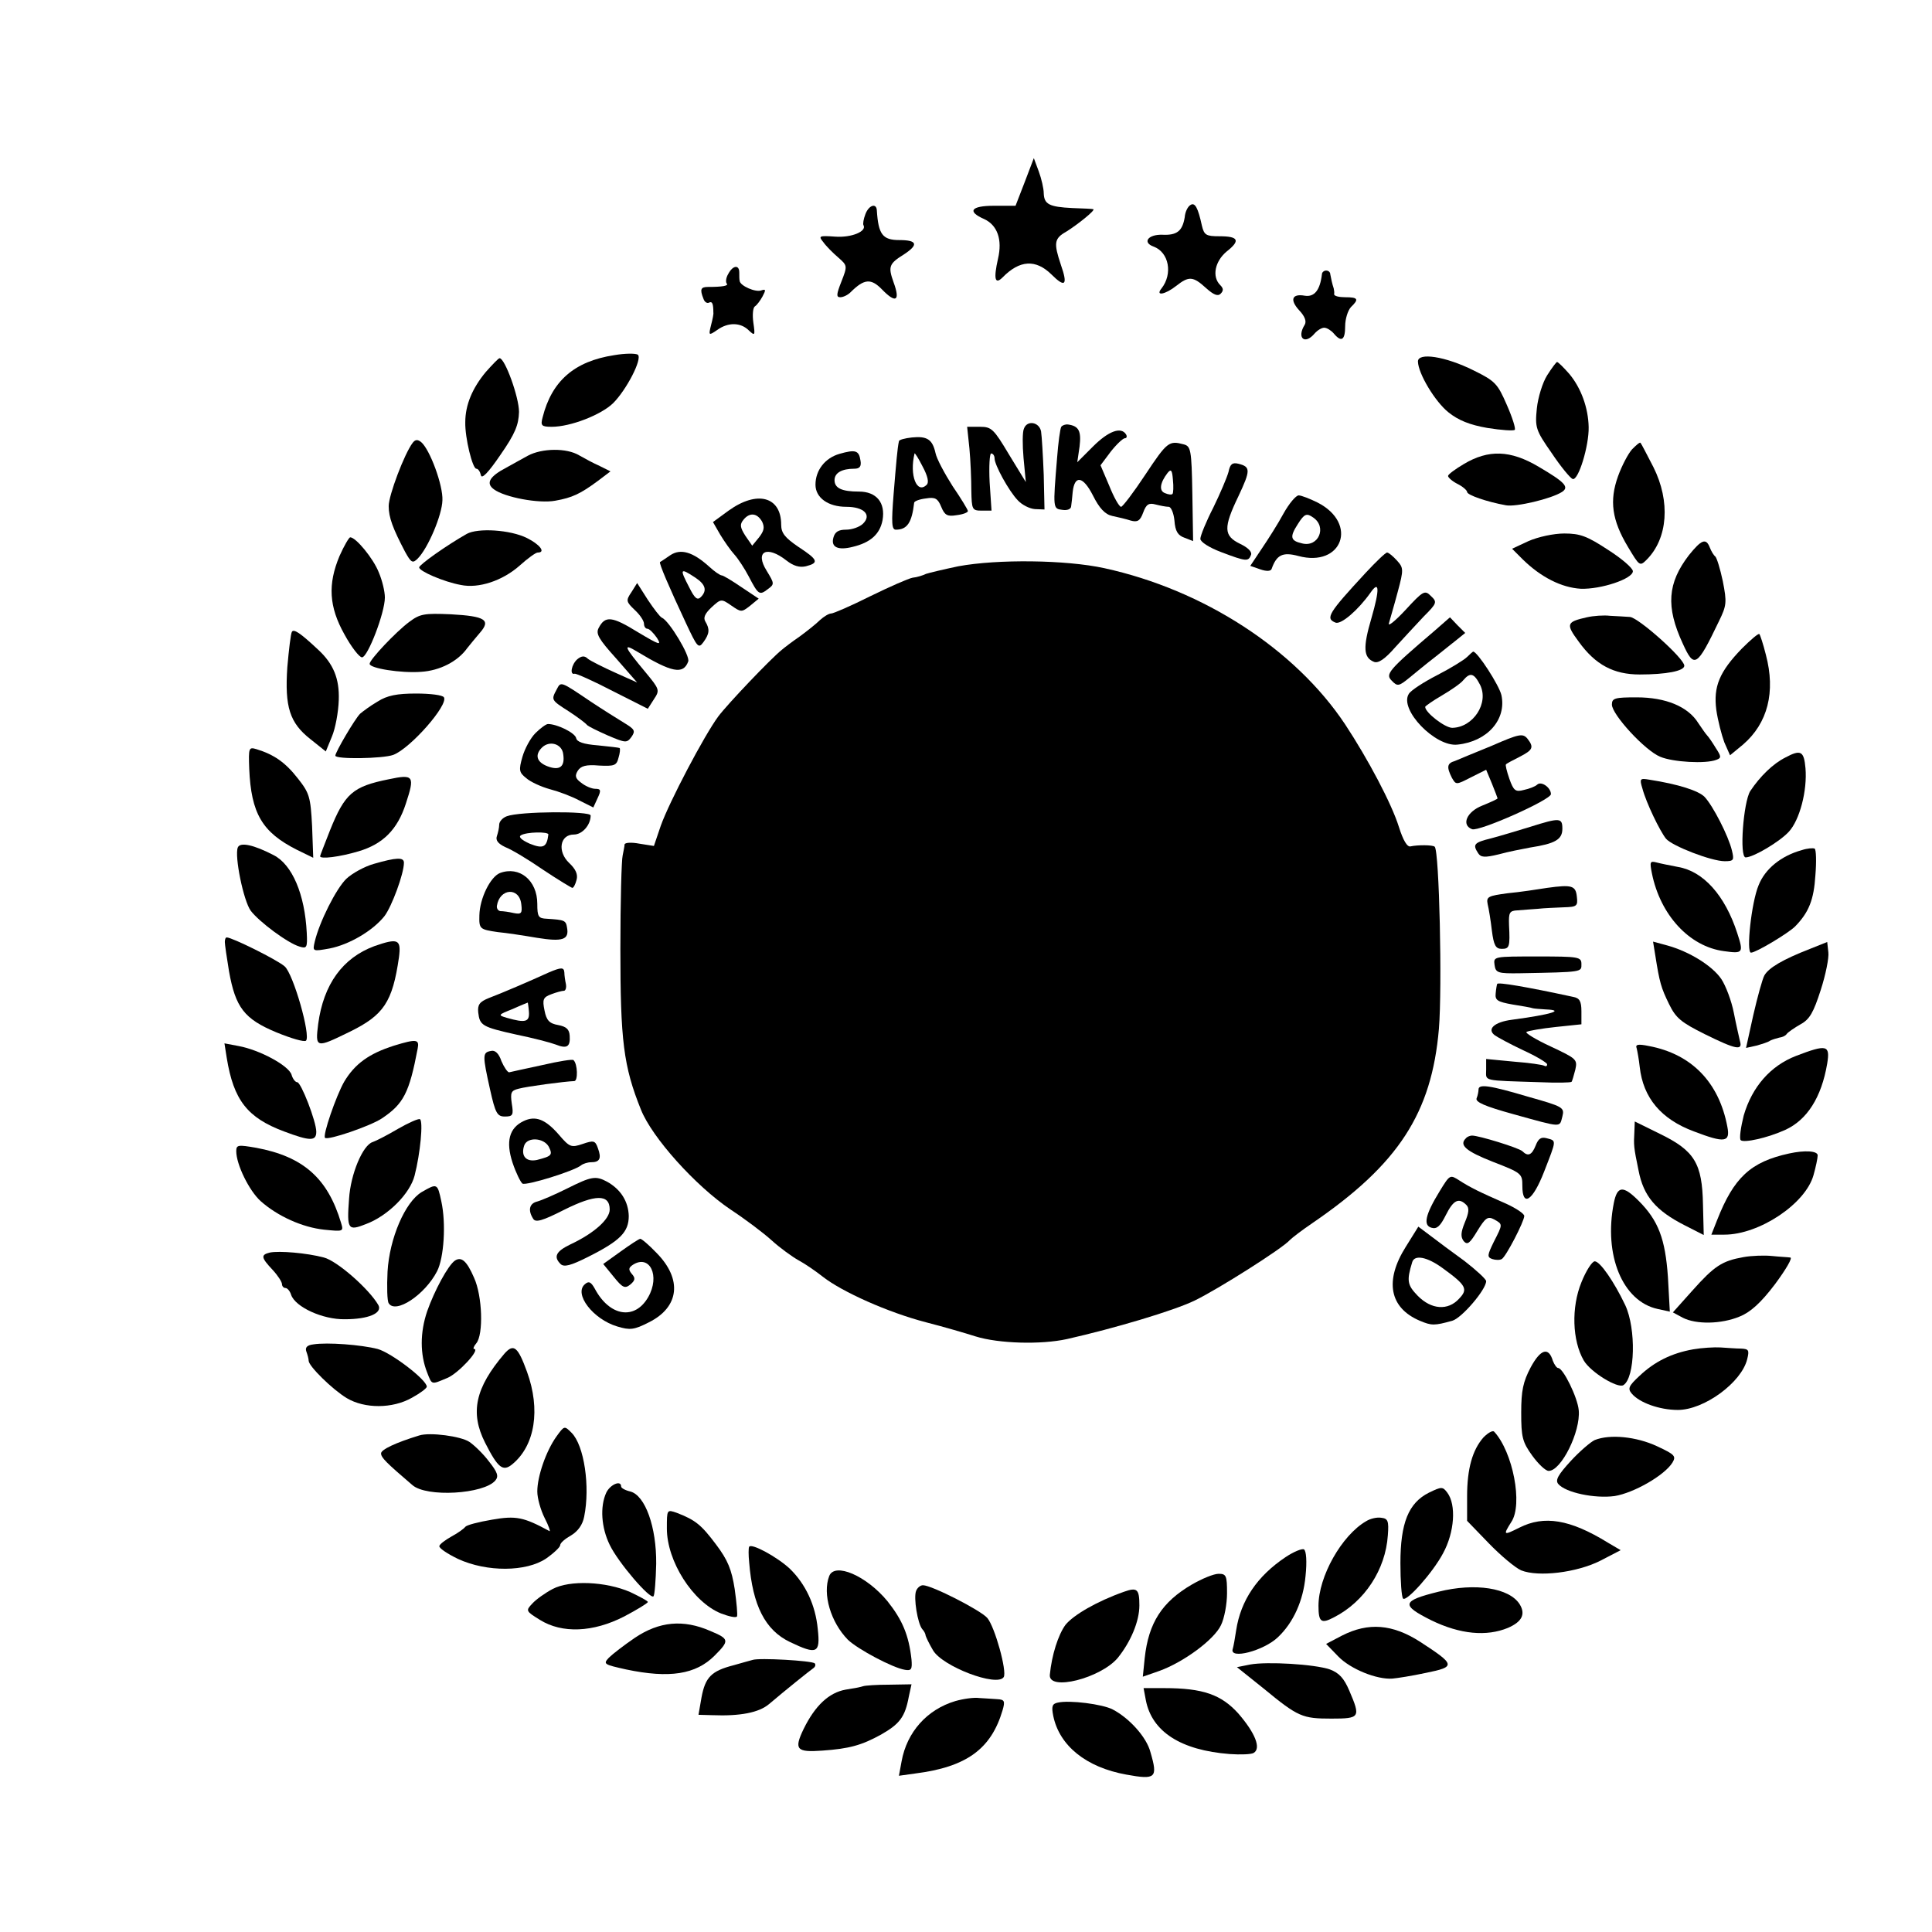 <?xml version="1.0" standalone="no"?>
<!DOCTYPE svg PUBLIC "-//W3C//DTD SVG 20010904//EN"
 "http://www.w3.org/TR/2001/REC-SVG-20010904/DTD/svg10.dtd">
<svg version="1.0" xmlns="http://www.w3.org/2000/svg"
 width="507pt" height="507pt" viewBox="0 0 507 507"
 preserveAspectRatio="xMidYMid meet">
<g transform="translate(0,507) scale(0.1,-0.1)"
fill="#000000" stroke="none">
<path d="M2689 4592 l-24 -62 -57 0 c-60 0 -71 -15 -25 -35 34 -16 48 -53 36
-104 -12 -53 -8 -69 12 -49 45 46 87 48 128 8 36 -36 44 -29 25 25 -19 57 -18
69 14 87 29 18 78 57 71 59 -2 1 -27 2 -55 3 -61 3 -74 10 -75 39 0 12 -6 38
-13 57 l-13 35 -24 -63z"/>
<path d="M3124 4532 c-7 -4 -14 -18 -15 -32 -6 -36 -20 -48 -59 -46 -37 1 -53
-20 -23 -31 41 -15 51 -72 21 -110 -17 -21 10 -16 39 7 33 26 44 25 78 -6 20
-18 31 -22 38 -15 8 8 8 14 -1 23 -22 22 -14 62 17 88 37 29 31 40 -19 40 -35
0 -40 3 -46 28 -10 46 -18 62 -30 54z"/>
<path d="M2271 4508 c-5 -13 -7 -26 -5 -29 9 -16 -31 -33 -74 -30 -43 3 -45 2
-31 -15 7 -10 25 -28 39 -40 24 -21 24 -22 8 -63 -13 -33 -14 -41 -3 -41 8 0
20 6 27 13 36 36 54 37 83 7 36 -37 48 -30 30 19 -15 42 -12 49 28 74 38 25
34 37 -13 37 -44 0 -55 15 -59 78 -1 20 -21 14 -30 -10z"/>
<path d="M1911 4351 c-6 -10 -7 -21 -4 -25 6 -6 -11 -9 -49 -9 -19 0 -22 -6
-12 -31 3 -9 10 -13 15 -10 8 4 11 -3 11 -26 1 -3 -2 -18 -6 -33 -7 -28 -6
-28 16 -13 29 21 62 20 83 -1 16 -15 17 -14 12 20 -3 21 -1 40 4 43 5 3 14 15
20 26 9 17 9 20 -3 16 -15 -6 -56 12 -57 25 -1 4 -1 14 -1 22 0 21 -17 19 -29
-4z"/>
<path d="M3469 4350 c-5 -42 -20 -60 -45 -56 -34 6 -40 -11 -14 -39 14 -15 19
-28 14 -37 -22 -35 0 -54 26 -23 7 8 18 15 25 15 7 0 18 -7 25 -15 20 -24 30
-18 30 19 0 19 7 41 15 50 22 21 19 26 -15 26 -16 0 -29 3 -29 8 1 4 0 10 -1
15 -4 12 -7 26 -9 37 0 6 -5 10 -11 10 -5 0 -11 -4 -11 -10z"/>
<path d="M1612 4138 c-105 -16 -164 -68 -188 -163 -6 -22 -3 -25 24 -25 49 0
129 31 161 62 35 35 77 116 65 127 -5 4 -33 4 -62 -1z"/>
<path d="M3721 4121 c1 -32 45 -105 80 -133 26 -21 56 -33 102 -41 37 -6 69
-8 72 -5 3 3 -6 32 -21 66 -24 55 -30 62 -87 90 -74 37 -147 48 -146 23z"/>
<path d="M1275 4094 c-35 -42 -54 -86 -54 -132 -1 -41 19 -122 29 -122 5 0 10
-8 12 -17 2 -11 19 6 51 53 39 56 48 79 49 113 0 39 -37 141 -51 141 -3 0 -19
-17 -36 -36z"/>
<path d="M4060 4085 c-12 -19 -24 -58 -27 -87 -5 -50 -3 -57 39 -117 24 -36
49 -66 55 -68 15 -5 43 87 42 136 -1 51 -20 103 -51 140 -15 17 -29 31 -32 31
-2 0 -14 -16 -26 -35z"/>
<path d="M2687 3945 c-4 -8 -4 -43 -1 -77 l6 -63 -44 72 c-40 67 -46 73 -76
73 l-34 0 6 -57 c3 -32 5 -82 5 -110 1 -50 2 -53 27 -53 l26 0 -5 75 c-2 41 0
75 4 75 5 0 9 -6 9 -13 0 -17 37 -85 61 -110 11 -12 31 -22 45 -23 l25 -1 -2
91 c-2 50 -5 101 -7 114 -5 25 -37 30 -45 7z"/>
<path d="M2785 3950 c-3 -5 -8 -42 -11 -82 -11 -133 -11 -133 14 -136 13 -2
23 2 23 10 1 7 3 24 4 37 5 45 27 42 53 -9 17 -34 32 -50 51 -54 14 -3 36 -8
48 -12 18 -5 25 -1 33 21 8 22 15 26 33 21 12 -3 27 -6 34 -6 6 0 13 -16 15
-36 2 -28 9 -39 26 -45 l23 -9 -2 124 c-2 117 -4 125 -23 130 -38 10 -43 7
-100 -79 -31 -47 -60 -85 -64 -85 -5 0 -19 25 -31 55 l-23 54 27 36 c15 19 32
35 37 35 5 0 6 5 3 10 -13 21 -46 9 -87 -32 l-41 -41 6 41 c5 41 -2 54 -30 58
-7 1 -15 -2 -18 -6z m292 -176 c-2 -3 -11 -2 -20 2 -16 6 -13 27 7 53 9 11 12
8 14 -18 2 -18 1 -35 -1 -37z"/>
<path d="M2393 3922 c-18 -2 -34 -6 -34 -10 -4 -18 -7 -54 -14 -139 -6 -76 -5
-93 6 -93 30 0 42 19 48 71 1 4 14 9 31 11 24 4 31 0 40 -22 9 -22 16 -26 40
-22 17 2 30 7 30 11 0 3 -18 33 -40 65 -21 33 -42 72 -45 87 -8 36 -22 45 -62
41z m39 -124 c-26 -26 -46 25 -32 82 0 3 10 -12 21 -34 14 -26 17 -42 11 -48z"/>
<path d="M1083 3908 c-22 -29 -63 -138 -63 -166 0 -30 11 -59 43 -120 16 -29
20 -31 33 -18 27 27 64 114 65 153 2 39 -33 134 -56 153 -9 7 -15 7 -22 -2z"/>
<path d="M4283 3891 c-10 -11 -27 -43 -37 -71 -23 -64 -16 -115 26 -185 30
-50 31 -52 49 -34 56 56 63 153 18 243 -17 33 -32 62 -34 64 -2 2 -11 -6 -22
-17z"/>
<path d="M1385 3874 c-16 -9 -42 -23 -56 -31 -44 -23 -55 -41 -33 -57 28 -21
118 -38 161 -30 45 8 66 18 112 52 l33 25 -28 14 c-16 7 -40 20 -54 28 -33 20
-98 19 -135 -1z"/>
<path d="M2203 3879 c-38 -11 -63 -43 -63 -81 0 -34 33 -58 81 -58 46 0 67
-21 44 -44 -9 -9 -29 -16 -45 -16 -20 0 -29 -6 -33 -21 -7 -25 12 -34 51 -24
46 11 71 33 78 70 8 46 -16 75 -62 75 -45 0 -64 9 -64 30 0 19 19 30 52 30 14
0 19 6 16 22 -4 26 -13 29 -55 17z"/>
<path d="M3841 3852 c-22 -13 -41 -27 -41 -31 0 -4 11 -14 25 -21 14 -7 25
-17 25 -21 0 -8 52 -26 102 -35 26 -5 119 17 147 35 20 13 7 26 -61 66 -74 44
-132 46 -197 7z"/>
<path d="M3224 3832 c-4 -15 -22 -57 -40 -94 -19 -37 -34 -74 -34 -82 0 -8 23
-23 55 -35 66 -25 71 -25 78 -7 3 8 -8 19 -29 29 -43 21 -44 42 -4 125 32 68
32 77 0 85 -16 4 -22 -1 -26 -21z"/>
<path d="M3368 3722 c-14 -26 -40 -67 -57 -92 l-30 -45 26 -9 c17 -6 28 -5 30
1 13 37 29 45 70 34 115 -31 158 85 51 140 -20 10 -43 19 -50 19 -7 0 -25 -21
-40 -48z m78 -10 c37 -25 14 -79 -29 -68 -31 7 -33 17 -11 51 17 27 23 29 40
17z"/>
<path d="M1912 3730 l-41 -30 19 -33 c11 -18 27 -41 37 -52 10 -11 27 -37 38
-58 25 -48 28 -50 50 -33 18 13 17 15 -3 48 -32 51 0 68 52 27 18 -14 34 -19
51 -15 35 9 32 17 -20 51 -35 24 -45 36 -45 58 0 74 -63 91 -138 37z m88 -29
c7 -15 5 -24 -8 -41 l-18 -22 -18 26 c-14 22 -15 30 -5 42 16 20 36 18 49 -5z"/>
<path d="M1225 3669 c-53 -30 -125 -81 -125 -88 0 -10 65 -38 109 -46 47 -10
110 11 155 51 21 19 42 34 47 34 22 0 6 21 -28 38 -44 22 -129 27 -158 11z"/>
<path d="M4011 3650 l-43 -20 28 -28 c48 -47 102 -74 152 -77 53 -2 137 26
137 46 0 8 -29 33 -65 56 -55 36 -73 43 -115 43 -28 0 -69 -9 -94 -20z"/>
<path d="M891 3611 c-31 -74 -28 -133 13 -206 18 -33 39 -60 46 -60 15 0 60
117 60 157 0 16 -7 45 -16 66 -14 36 -60 92 -75 92 -3 0 -16 -22 -28 -49z"/>
<path d="M4432 3613 c-56 -73 -61 -135 -16 -232 30 -66 37 -62 95 59 20 41 21
49 10 105 -7 33 -16 62 -20 65 -4 3 -10 13 -14 23 -10 26 -22 21 -55 -20z"/>
<path d="M1759 3613 c-13 -9 -25 -17 -27 -18 -3 -3 23 -64 68 -160 30 -64 33
-68 46 -50 16 22 17 34 5 54 -6 10 -1 21 16 37 25 23 26 23 52 5 26 -18 27
-18 49 -1 l23 19 -45 30 c-25 17 -48 31 -52 31 -4 0 -19 10 -33 23 -43 39 -75
48 -102 30z m66 -59 c27 -18 31 -34 14 -51 -9 -9 -16 -3 -30 25 -26 50 -25 53
16 26z"/>
<path d="M3584 3567 c-98 -106 -107 -120 -79 -131 15 -5 59 33 91 78 24 35 25
10 3 -66 -23 -78 -21 -104 7 -115 11 -4 28 7 55 38 22 24 56 61 75 81 35 35
36 38 19 54 -16 16 -20 14 -67 -37 -28 -30 -47 -45 -43 -34 3 11 14 48 23 82
16 59 15 63 -2 82 -11 12 -22 21 -26 21 -4 0 -29 -24 -56 -53z"/>
<path d="M2515 3584 c-38 -8 -76 -17 -85 -20 -8 -4 -24 -9 -35 -10 -11 -2 -61
-24 -112 -49 -50 -25 -96 -45 -102 -45 -6 0 -19 -8 -29 -17 -10 -10 -34 -29
-53 -43 -19 -13 -40 -29 -47 -35 -30 -24 -143 -143 -167 -175 -37 -50 -129
-225 -151 -287 l-18 -53 -38 6 c-21 4 -38 3 -39 -2 0 -5 -3 -18 -5 -29 -3 -11
-6 -121 -6 -245 0 -240 8 -308 54 -422 29 -73 143 -200 235 -262 38 -25 86
-61 108 -81 22 -20 54 -43 70 -52 17 -9 46 -29 65 -44 50 -39 170 -93 270
-119 47 -12 105 -29 130 -37 61 -19 172 -22 240 -7 124 28 279 74 335 101 60
29 231 137 250 159 6 6 32 26 60 45 225 154 312 288 331 509 9 109 1 467 -11
478 -5 5 -45 5 -63 1 -9 -3 -20 16 -31 51 -19 61 -81 178 -141 269 -131 197
-371 353 -632 410 -101 22 -280 24 -383 5z"/>
<path d="M1657 3516 c-15 -22 -14 -25 9 -47 13 -12 24 -28 24 -36 0 -7 4 -13
9 -13 5 0 16 -11 25 -24 13 -21 7 -19 -50 15 -68 42 -86 44 -103 11 -8 -15 0
-29 46 -80 l55 -63 -58 26 c-31 14 -63 30 -71 36 -9 9 -17 8 -28 -1 -15 -13
-21 -42 -7 -38 4 1 49 -19 99 -45 l93 -47 16 25 c16 24 15 26 -23 72 -56 67
-59 76 -21 53 91 -55 121 -61 134 -26 6 14 -50 107 -69 115 -5 2 -21 23 -37
47 l-28 44 -15 -24z"/>
<path d="M1074 3438 c-35 -26 -104 -99 -104 -110 0 -12 83 -25 135 -21 49 3
96 27 121 62 7 9 22 27 33 40 30 34 15 44 -76 49 -70 3 -81 1 -109 -20z"/>
<path d="M4164 3450 c-54 -12 -55 -18 -21 -64 44 -61 92 -86 160 -86 69 0 117
9 117 23 0 19 -121 127 -143 128 -12 1 -35 2 -52 3 -16 2 -44 0 -61 -4z"/>
<path d="M3765 3415 c-122 -104 -130 -114 -113 -131 15 -16 19 -15 46 7 16 13
46 38 67 54 21 17 48 38 59 47 l21 17 -20 20 -20 21 -40 -35z"/>
<path d="M766 3412 c-3 -5 -8 -47 -12 -93 -7 -104 6 -146 61 -189 l40 -32 16
39 c9 21 17 64 18 96 2 56 -14 95 -54 132 -48 45 -64 55 -69 47z"/>
<path d="M4571 3368 c-59 -61 -75 -100 -67 -161 4 -28 14 -66 21 -85 l15 -34
34 28 c65 56 86 138 60 236 -7 28 -15 52 -17 54 -2 3 -23 -15 -46 -38z"/>
<path d="M3850 3346 c-8 -8 -44 -30 -79 -48 -35 -18 -69 -40 -74 -49 -26 -41
70 -140 128 -133 78 8 129 66 115 130 -6 26 -63 114 -74 114 -1 0 -8 -6 -16
-14z m34 -73 c24 -48 -18 -112 -73 -113 -19 0 -71 40 -71 55 0 2 20 16 44 30
24 14 50 32 56 40 18 21 28 19 44 -12z"/>
<path d="M1461 3261 c-15 -28 -15 -28 32 -58 23 -15 44 -31 47 -35 3 -4 28
-16 55 -28 47 -20 50 -20 62 -4 11 16 9 20 -19 37 -18 11 -58 36 -88 56 -80
54 -78 53 -89 32z"/>
<path d="M991 3229 c-19 -11 -39 -26 -46 -32 -14 -14 -65 -101 -65 -110 0 -10
125 -8 152 2 45 17 145 131 133 151 -3 6 -36 10 -73 10 -50 0 -76 -5 -101 -21z"/>
<path d="M4230 3221 c0 -26 87 -121 127 -137 33 -14 119 -19 147 -8 14 5 13 9
-2 32 -9 15 -19 29 -22 32 -3 3 -13 17 -23 32 -27 44 -86 68 -162 68 -57 0
-65 -2 -65 -19z"/>
<path d="M1405 3146 c-13 -13 -28 -41 -34 -62 -10 -35 -9 -41 10 -56 11 -10
40 -23 62 -29 23 -6 58 -19 78 -30 l36 -18 11 24 c10 21 9 25 -6 25 -9 0 -26
7 -37 16 -15 11 -17 18 -9 31 8 13 22 17 56 14 40 -2 46 0 51 20 4 13 5 24 3
26 -1 1 -27 4 -57 7 -38 3 -55 9 -57 19 -3 14 -50 37 -74 37 -5 0 -20 -11 -33
-24z m73 -55 c5 -33 -9 -44 -41 -32 -29 11 -34 30 -15 49 20 20 53 10 56 -17z"/>
<path d="M3915 3113 c-44 -18 -88 -36 -97 -40 -21 -6 -22 -16 -8 -44 11 -19
11 -19 50 1 l40 20 15 -36 c8 -20 15 -38 15 -39 0 -2 -18 -10 -40 -19 -41 -16
-56 -51 -27 -62 18 -7 207 77 207 92 0 17 -25 35 -36 25 -5 -5 -21 -11 -35
-14 -22 -6 -27 -2 -38 29 -7 20 -11 37 -9 38 1 2 18 11 36 20 35 18 38 25 20
48 -12 14 -22 12 -93 -19z"/>
<path d="M654 3053 c5 -118 34 -167 125 -213 l43 -21 -3 83 c-4 77 -7 87 -38
126 -32 41 -62 62 -108 76 -20 6 -21 4 -19 -51z"/>
<path d="M4685 3082 c-32 -16 -66 -49 -92 -88 -18 -29 -29 -174 -12 -174 20 0
89 41 113 67 29 31 49 109 44 167 -4 45 -12 50 -53 28z"/>
<path d="M1020 3025 c-94 -19 -115 -37 -154 -134 -14 -36 -26 -66 -26 -68 0
-8 51 -2 101 13 64 19 102 57 124 125 24 73 21 78 -45 64z"/>
<path d="M4310 3001 c10 -38 46 -112 62 -132 16 -19 119 -59 154 -59 24 0 25
3 19 28 -9 38 -50 118 -72 141 -16 16 -68 33 -145 45 -24 4 -26 3 -18 -23z"/>
<path d="M1330 2928 c-11 -4 -20 -14 -20 -22 0 -8 -3 -21 -6 -30 -4 -11 3 -20
22 -29 16 -6 61 -33 100 -60 39 -26 74 -47 76 -47 3 0 8 9 11 21 4 14 -2 28
-19 44 -32 30 -25 75 12 75 22 0 44 25 44 50 0 12 -186 11 -220 -2z m109 -48
c-4 -34 -14 -38 -49 -24 -22 10 -30 18 -23 22 14 9 73 10 72 2z"/>
<path d="M4015 2900 c-33 -10 -79 -24 -102 -30 -45 -11 -49 -16 -34 -39 7 -11
17 -12 54 -3 25 7 62 14 83 18 65 10 84 21 84 49 0 29 -6 30 -85 5z"/>
<path d="M624 2846 c-9 -23 15 -140 34 -166 22 -29 97 -85 128 -94 19 -6 21
-3 19 36 -5 101 -38 179 -87 204 -52 27 -88 35 -94 20z"/>
<path d="M4728 2839 c-54 -15 -96 -49 -113 -92 -19 -45 -33 -177 -20 -177 13
0 98 51 116 69 36 37 49 70 53 134 3 36 2 68 -2 70 -4 2 -19 1 -34 -4z"/>
<path d="M981 2803 c-25 -7 -57 -25 -72 -39 -27 -26 -71 -114 -83 -165 -6 -26
-6 -26 39 -18 51 10 113 46 144 85 19 25 51 111 51 140 0 15 -20 14 -79 -3z"/>
<path d="M4335 2778 c22 -109 98 -192 189 -204 50 -7 52 -5 35 47 -32 99 -89
163 -156 174 -21 4 -46 9 -57 12 -16 4 -17 1 -11 -29z"/>
<path d="M1312 2779 c-25 -10 -53 -66 -54 -111 -1 -36 1 -37 48 -44 22 -2 68
-9 103 -15 68 -11 85 -5 79 27 -3 19 -7 20 -53 23 -22 1 -25 5 -25 39 0 62
-47 100 -98 81z m56 -82 c3 -24 0 -27 -20 -23 -13 3 -28 5 -35 5 -6 1 -10 7
-9 14 7 46 59 50 64 4z"/>
<path d="M4060 2740 c-25 -4 -71 -11 -103 -14 -52 -7 -57 -9 -53 -29 3 -12 8
-43 11 -69 5 -39 10 -48 26 -48 20 0 22 5 19 63 -1 32 1 37 22 38 13 1 37 3
53 4 17 2 47 3 68 4 35 1 38 3 35 28 -3 29 -13 32 -78 23z"/>
<path d="M590 2598 c0 -6 5 -41 11 -77 17 -95 40 -125 124 -160 39 -16 73 -26
78 -22 13 13 -33 175 -56 195 -19 17 -138 76 -152 76 -3 0 -5 -5 -5 -12z"/>
<path d="M982 2587 c-83 -31 -133 -100 -147 -204 -8 -64 -6 -64 82 -21 90 44
113 78 130 196 6 47 -2 51 -65 29z"/>
<path d="M4344 2562 c11 -70 15 -84 36 -127 18 -37 32 -48 94 -79 81 -40 100
-44 92 -18 -2 9 -10 43 -16 74 -6 31 -21 71 -33 89 -24 35 -84 72 -142 88
l-37 10 6 -37z"/>
<path d="M4750 2580 c-72 -28 -109 -50 -120 -70 -5 -9 -18 -56 -29 -104 l-19
-86 27 6 c14 4 31 9 36 13 6 3 16 6 24 8 8 1 17 5 20 10 3 4 20 16 36 25 24
13 34 31 53 90 13 40 22 85 20 99 l-3 27 -45 -18z"/>
<path d="M3922 2538 c3 -21 8 -23 68 -22 165 3 160 3 160 24 0 19 -7 20 -116
20 -114 0 -115 0 -112 -22z"/>
<path d="M1440 2518 c-48 -22 -125 -55 -157 -67 -25 -10 -30 -18 -28 -38 4
-34 10 -38 100 -58 44 -9 90 -21 103 -26 30 -12 39 -6 37 23 -1 17 -9 24 -30
28 -23 4 -31 12 -36 38 -6 29 -4 35 18 43 13 5 28 9 33 9 4 0 7 8 5 18 -2 9
-4 23 -4 30 -1 14 -8 14 -41 0z m-52 -103 c2 -27 -9 -30 -58 -16 -24 7 -23 8
15 23 22 10 40 17 40 17 0 1 2 -10 3 -24z"/>
<path d="M3929 2488 c-1 -2 -3 -13 -4 -25 -2 -18 5 -22 44 -29 25 -4 49 -8 54
-10 4 -1 19 -2 34 -3 50 -2 15 -13 -89 -27 -47 -6 -67 -25 -45 -41 7 -5 40
-23 74 -39 35 -16 63 -33 63 -37 0 -5 -3 -6 -7 -4 -5 3 -41 8 -80 11 l-73 7 0
-28 c0 -31 -13 -28 143 -33 43 -2 79 -1 81 1 2 2 6 17 10 32 6 27 3 29 -65 61
-39 18 -68 36 -63 38 5 3 39 9 77 13 l67 7 0 34 c0 27 -5 35 -22 38 -125 27
-197 39 -199 34z"/>
<path d="M1034 2326 c-66 -21 -103 -48 -131 -95 -21 -37 -57 -141 -50 -147 8
-7 119 31 149 51 57 38 72 67 94 183 5 25 -3 26 -62 8z"/>
<path d="M595 2294 c18 -111 54 -157 150 -193 69 -26 85 -26 85 -1 0 27 -40
130 -50 130 -5 0 -12 9 -15 20 -8 24 -84 65 -139 75 l-37 7 6 -38z"/>
<path d="M4295 2319 c2 -8 6 -30 8 -49 9 -81 56 -137 142 -169 81 -31 96 -29
88 12 -22 117 -94 191 -206 212 -29 6 -36 4 -32 -6z"/>
<path d="M1288 2312 c-22 -4 -22 -11 -2 -101 14 -63 19 -71 39 -71 21 0 23 4
18 34 -4 29 -2 34 18 39 22 6 120 19 146 20 10 0 9 45 -2 55 -2 3 -39 -3 -82
-13 -43 -9 -82 -18 -87 -19 -4 0 -13 13 -20 29 -7 21 -17 30 -28 27z"/>
<path d="M4713 2299 c-67 -26 -115 -81 -137 -156 -8 -32 -12 -61 -8 -65 8 -8
71 6 117 27 57 26 95 85 110 174 8 49 -1 51 -82 20z"/>
<path d="M3880 2211 c0 -5 -2 -16 -5 -23 -4 -10 21 -21 97 -42 130 -36 120
-35 128 -6 6 24 2 26 -90 52 -101 30 -130 34 -130 19z"/>
<path d="M1045 2108 c-27 -16 -58 -32 -67 -35 -26 -8 -58 -84 -62 -149 -6 -81
-3 -85 45 -66 58 22 115 80 127 127 15 58 23 143 14 148 -4 2 -29 -9 -57 -25z"/>
<path d="M1374 2128 c-38 -18 -47 -54 -29 -109 9 -27 21 -51 26 -55 10 -6 136
33 154 48 5 4 17 8 26 8 23 0 28 10 18 37 -7 20 -11 21 -40 11 -30 -10 -34 -9
-63 25 -35 40 -61 50 -92 35z m66 -67 c11 -22 8 -25 -31 -35 -29 -6 -43 11
-33 39 9 22 51 19 64 -4z"/>
<path d="M4289 2101 c-2 -37 -2 -40 11 -103 13 -67 45 -105 122 -144 l49 -25
-2 80 c-2 108 -22 141 -112 185 l-67 33 -1 -26z"/>
<path d="M3847 2083 c-19 -18 0 -34 71 -62 75 -29 77 -31 77 -63 0 -57 27 -40
57 37 33 85 33 81 7 88 -15 4 -22 -1 -29 -19 -10 -25 -20 -30 -35 -15 -10 9
-114 41 -132 41 -5 0 -13 -3 -16 -7z"/>
<path d="M620 2049 c0 -35 34 -104 64 -131 45 -40 110 -69 167 -75 50 -5 51
-5 44 18 -35 117 -99 174 -223 197 -47 8 -52 8 -52 -9z"/>
<path d="M4695 2043 c-101 -22 -145 -63 -189 -175 l-15 -38 34 0 c92 0 213 81
234 156 6 21 11 45 11 52 0 12 -34 14 -75 5z"/>
<path d="M3778 1944 c-38 -62 -44 -90 -21 -96 14 -4 23 5 37 33 20 40 34 47
54 27 8 -8 7 -20 -4 -46 -11 -27 -11 -38 -3 -49 10 -11 16 -6 36 27 21 34 27
39 44 30 23 -13 23 -12 -1 -59 -17 -35 -18 -40 -4 -45 9 -3 20 -3 25 0 11 6
59 99 59 113 0 6 -21 20 -47 32 -71 31 -95 43 -123 61 -25 16 -25 16 -52 -28z"/>
<path d="M1488 1951 c-32 -16 -67 -31 -78 -34 -21 -5 -25 -23 -11 -45 6 -11
24 -6 81 23 82 41 120 42 120 1 0 -26 -42 -63 -104 -92 -37 -18 -44 -32 -25
-51 9 -9 27 -4 71 18 86 43 108 66 108 108 -1 38 -21 70 -57 90 -30 16 -41 14
-105 -18z"/>
<path d="M1107 1942 c-44 -26 -85 -122 -90 -209 -2 -40 -1 -77 3 -83 18 -29
95 22 127 84 18 35 24 125 11 184 -10 47 -11 47 -51 24z"/>
<path d="M4235 1913 c-27 -137 23 -258 115 -278 l32 -7 -5 91 c-7 100 -25 148
-77 200 -41 41 -56 39 -65 -6z"/>
<path d="M3689 1798 c-56 -89 -43 -160 37 -194 31 -13 38 -13 85 0 25 7 89 82
89 104 0 5 -26 29 -57 53 -32 23 -72 53 -89 66 l-32 24 -33 -53z m97 -56 c62
-45 67 -55 43 -80 -29 -32 -73 -29 -109 8 -27 28 -29 39 -14 88 6 20 39 14 80
-16z"/>
<path d="M1629 1786 l-46 -33 27 -33 c24 -30 30 -32 44 -21 13 11 14 17 4 28
-9 11 -9 16 3 24 44 28 72 -29 40 -85 -35 -61 -101 -51 -140 22 -10 18 -16 21
-26 12 -30 -25 21 -92 85 -111 33 -10 44 -9 83 11 80 40 88 113 20 182 -20 21
-40 38 -43 37 -3 0 -26 -15 -51 -33z"/>
<path d="M708 1783 c-24 -6 -23 -13 7 -45 14 -15 25 -32 25 -38 0 -5 4 -10 9
-10 5 0 12 -8 15 -18 11 -32 83 -65 141 -64 62 0 99 16 88 37 -24 42 -108 116
-143 125 -45 12 -117 18 -142 13z"/>
<path d="M4575 1771 c-56 -10 -76 -23 -134 -88 l-51 -57 26 -14 c35 -18 101
-17 149 3 28 11 56 36 93 85 29 39 47 70 40 70 -7 1 -29 2 -48 4 -19 2 -53 1
-75 -3z"/>
<path d="M1194 1762 c-18 -12 -54 -79 -73 -133 -19 -56 -19 -113 0 -161 13
-33 10 -32 53 -14 29 12 88 76 70 76 -3 0 -1 7 6 15 19 23 16 124 -6 172 -19
44 -33 56 -50 45z"/>
<path d="M4150 1705 c-27 -66 -24 -153 6 -205 18 -31 89 -74 104 -65 31 19 34
148 5 210 -29 61 -66 115 -80 115 -7 0 -23 -25 -35 -55z"/>
<path d="M822 1542 c-16 -2 -22 -8 -18 -19 3 -8 6 -19 6 -24 0 -14 62 -75 100
-98 47 -28 120 -28 171 1 22 12 39 25 39 29 0 18 -93 89 -129 99 -43 11 -132
18 -169 12z"/>
<path d="M1324 1518 c-77 -90 -91 -155 -51 -234 34 -67 47 -77 72 -56 59 49
74 143 38 242 -24 66 -35 75 -59 48z"/>
<path d="M4443 1529 c-56 -10 -101 -32 -141 -70 -28 -26 -31 -33 -20 -46 20
-24 73 -43 121 -43 69 0 167 72 182 133 6 24 4 27 -16 28 -13 0 -37 2 -54 3
-16 1 -49 -1 -72 -5z"/>
<path d="M4017 1482 c-20 -38 -25 -61 -25 -119 0 -64 3 -77 29 -113 16 -22 35
-40 43 -40 33 0 84 103 79 159 -3 34 -41 111 -54 111 -4 0 -10 9 -14 19 -11
37 -32 31 -58 -17z"/>
<path d="M1460 1300 c-27 -38 -50 -104 -50 -144 0 -18 9 -49 19 -69 11 -21 16
-37 13 -35 -68 37 -88 41 -151 30 -35 -6 -67 -14 -70 -19 -3 -4 -19 -16 -36
-25 -16 -9 -31 -20 -32 -25 -2 -5 20 -20 49 -34 76 -35 179 -34 231 1 20 14
37 30 37 35 0 6 13 17 29 26 18 11 30 28 34 49 16 79 0 187 -33 220 -19 19
-19 19 -40 -10z"/>
<path d="M3893 1298 c-29 -33 -43 -82 -43 -155 l0 -64 57 -59 c31 -32 69 -64
85 -71 45 -18 145 -6 207 25 l54 28 -34 20 c-99 61 -167 72 -232 39 -42 -21
-43 -20 -21 15 31 46 4 184 -45 237 -4 4 -16 -3 -28 -15z"/>
<path d="M1100 1303 c-62 -19 -100 -37 -100 -47 0 -11 13 -24 82 -83 37 -33
188 -24 218 12 9 11 6 21 -17 50 -15 20 -38 42 -51 51 -22 15 -104 26 -132 17z"/>
<path d="M4185 1291 c-11 -5 -40 -30 -63 -55 -33 -36 -41 -50 -33 -60 19 -23
96 -39 148 -32 50 8 131 54 152 88 10 17 6 21 -41 43 -54 25 -123 32 -163 16z"/>
<path d="M1591 1153 c-17 -37 -13 -92 9 -137 22 -46 106 -144 115 -135 3 4 6
42 7 85 1 97 -29 180 -68 190 -13 3 -24 9 -24 13 0 18 -29 5 -39 -16z"/>
<path d="M3750 1153 c-54 -27 -75 -80 -75 -185 0 -47 3 -89 7 -93 9 -9 78 68
105 119 30 55 35 127 11 159 -12 16 -15 16 -48 0z"/>
<path d="M1750 1059 c0 -86 68 -193 142 -223 21 -8 39 -12 42 -8 2 4 -1 36 -6
72 -8 51 -18 76 -49 117 -39 52 -54 64 -103 83 -26 9 -26 9 -26 -41z"/>
<path d="M3585 1078 c-64 -37 -125 -145 -125 -222 0 -43 7 -48 41 -30 80 41
135 125 141 215 3 38 0 44 -17 46 -11 2 -29 -2 -40 -9z"/>
<path d="M1966 1011 c-2 -3 -2 -22 0 -41 9 -113 42 -178 107 -209 71 -34 80
-30 73 34 -6 63 -32 118 -73 158 -33 31 -101 68 -107 58z"/>
<path d="M3374 984 c-75 -50 -118 -114 -130 -192 -3 -20 -7 -43 -9 -49 -10
-29 82 -5 119 31 40 38 66 95 72 160 4 38 2 66 -4 70 -5 3 -27 -6 -48 -20z"/>
<path d="M2176 934 c-18 -47 4 -121 49 -167 26 -25 118 -74 150 -79 17 -3 19
2 17 27 -7 64 -24 104 -63 153 -55 67 -139 103 -153 66z"/>
<path d="M3128 912 c-79 -46 -114 -101 -124 -193 l-5 -49 43 15 c64 23 144 82
162 120 9 18 16 56 16 84 0 46 -2 51 -22 51 -13 0 -44 -13 -70 -28z"/>
<path d="M1450 900 c-19 -10 -43 -27 -53 -38 -18 -19 -17 -20 20 -43 58 -36
139 -33 221 9 34 18 62 35 62 38 0 3 -21 14 -46 26 -64 28 -159 32 -204 8z"/>
<path d="M2404 895 c-7 -18 4 -85 16 -100 5 -5 9 -13 9 -17 1 -4 9 -21 19 -38
24 -43 169 -98 186 -71 9 15 -23 131 -43 155 -17 20 -146 86 -169 86 -7 0 -15
-7 -18 -15z"/>
<path d="M3775 893 c-97 -24 -99 -35 -19 -75 76 -37 145 -43 201 -20 37 16 47
36 31 62 -27 43 -117 57 -213 33z"/>
<path d="M2950 893 c-71 -25 -133 -61 -154 -87 -19 -26 -36 -79 -41 -131 -4
-44 133 -9 178 44 34 42 57 96 57 138 0 43 -6 48 -40 36z"/>
<path d="M1666 772 c-28 -19 -59 -43 -68 -52 -16 -17 -13 -18 45 -31 114 -24
183 -13 232 36 40 40 39 44 -11 65 -71 31 -134 25 -198 -18z"/>
<path d="M3522 778 l-42 -22 32 -33 c32 -33 101 -61 142 -58 12 1 51 7 88 15
79 16 78 21 -16 82 -72 46 -135 51 -204 16z"/>
<path d="M1975 714 c-5 -1 -28 -8 -50 -14 -58 -15 -74 -31 -84 -84 l-8 -46 36
-1 c74 -3 123 7 149 29 46 39 106 87 116 94 6 4 7 10 4 13 -7 7 -146 15 -163
9z"/>
<path d="M3281 702 l-35 -7 70 -56 c91 -75 102 -79 178 -79 75 0 77 3 47 73
-14 33 -27 47 -51 56 -41 14 -165 21 -209 13z"/>
<path d="M2265 645 c-5 -2 -26 -6 -46 -9 -44 -8 -80 -42 -110 -103 -26 -54
-19 -62 49 -57 71 5 103 14 154 42 49 28 63 46 73 100 l7 32 -59 -1 c-32 0
-62 -2 -68 -4z"/>
<path d="M3007 608 c16 -82 91 -131 220 -141 28 -2 57 -1 63 3 20 12 4 52 -40
103 -45 50 -93 67 -195 67 l-54 0 6 -32z"/>
<path d="M2507 606 c-74 -22 -127 -81 -141 -158 l-7 -38 43 6 c134 17 199 64
229 166 7 24 5 28 -14 29 -12 1 -33 2 -47 3 -14 2 -42 -2 -63 -8z"/>
<path d="M2776 602 c-15 -3 -17 -10 -12 -35 16 -78 86 -135 192 -154 77 -14
83 -9 63 59 -10 39 -55 89 -99 112 -27 14 -113 25 -144 18z"/>
</g>
</svg>
